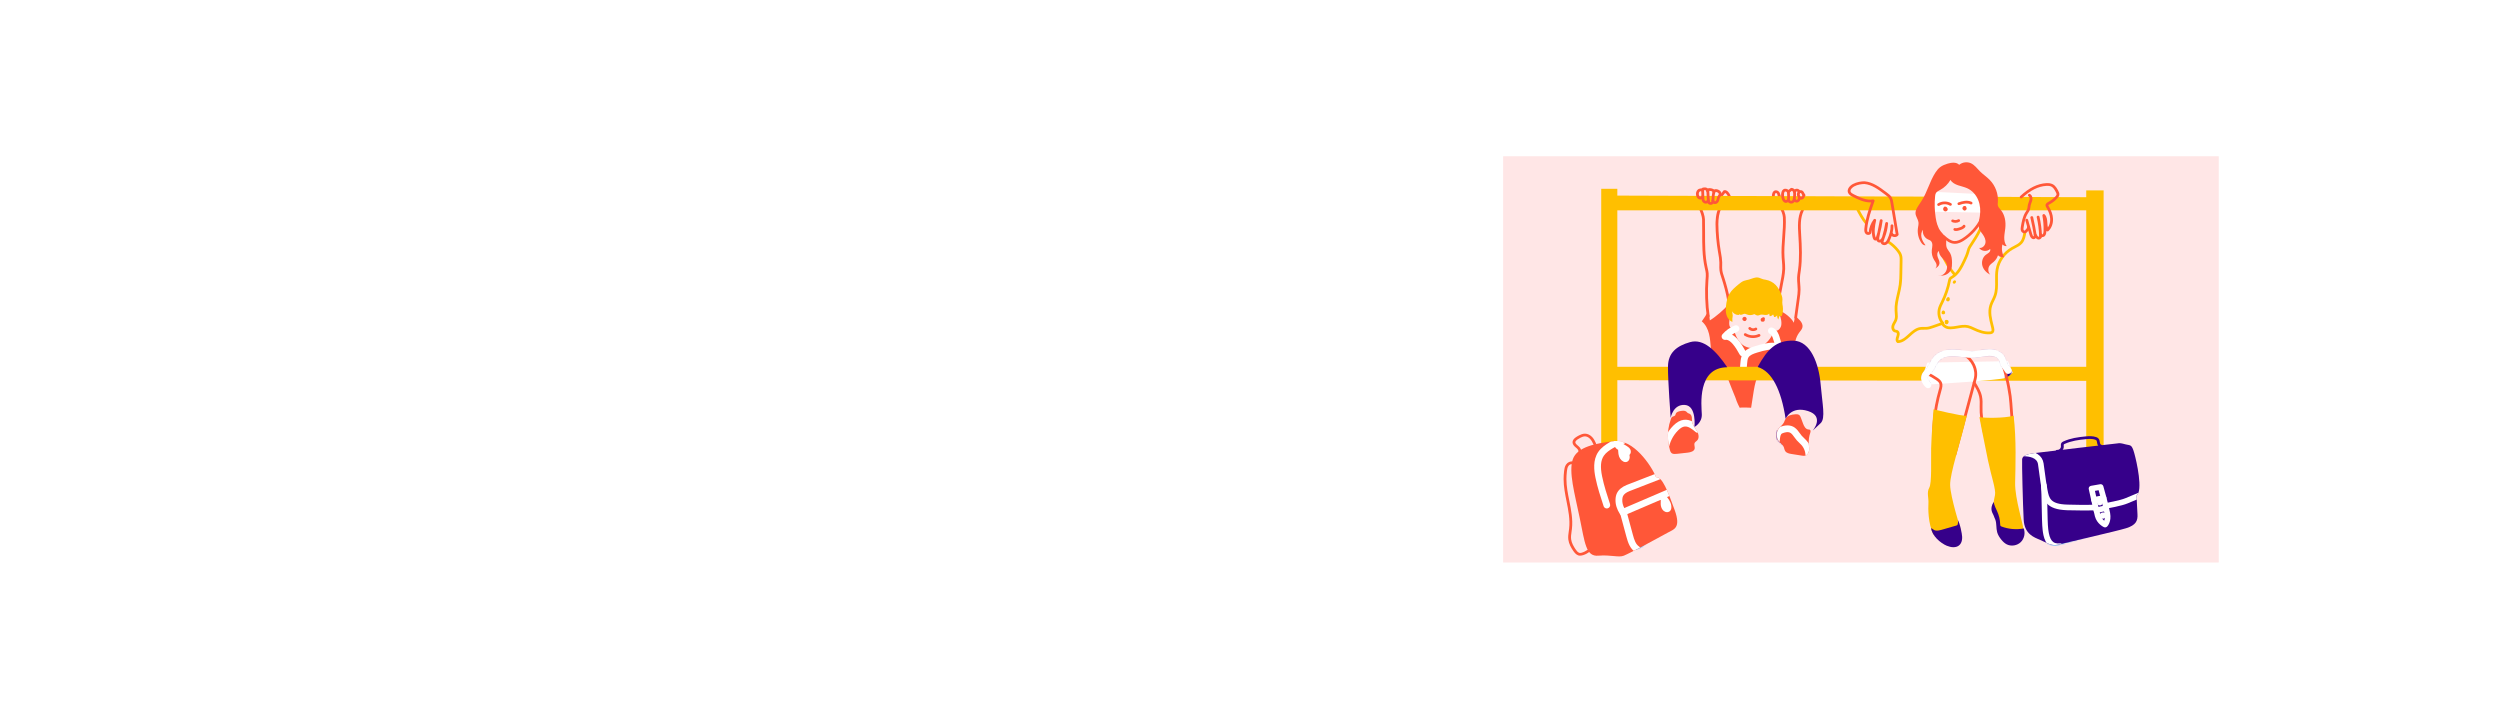 <?xml version="1.0" encoding="UTF-8"?>
<svg id="Gabarits" xmlns="http://www.w3.org/2000/svg" xmlns:xlink="http://www.w3.org/1999/xlink" viewBox="0 0 1600 460">
  <defs>
    <style>
      .cls-1 {
        mask: url(#mask-1);
      }

      .cls-2 {
        fill: #36008a;
      }

      .cls-3 {
        fill: #fff;
      }

      .cls-4 {
        mask: url(#mask);
      }

      .cls-5 {
        filter: url(#luminosity-noclip-2);
      }

      .cls-6, .cls-7 {
        fill: none;
      }

      .cls-8 {
        fill: #0096ff;
      }

      .cls-9 {
        mask: url(#mask-2);
      }

      .cls-10 {
        filter: url(#luminosity-noclip-3);
      }

      .cls-11 {
        clip-path: url(#clippath-1);
      }

      .cls-12 {
        clip-path: url(#clippath-3);
      }

      .cls-7 {
        stroke: #000;
        stroke-linecap: round;
        stroke-linejoin: round;
        stroke-width: 3px;
      }

      .cls-13 {
        fill: red;
        opacity: .1;
      }

      .cls-14 {
        fill: #ff5738;
      }

      .cls-15 {
        clip-path: url(#clippath-2);
      }

      .cls-16 {
        fill: #ffbf00;
      }

      .cls-17 {
        clip-path: url(#clippath);
      }

      .cls-18 {
        filter: url(#luminosity-noclip);
      }
    </style>
    <filter id="luminosity-noclip" x="982" y="328.24" width="418" height="27.26" color-interpolation-filters="sRGB" filterUnits="userSpaceOnUse">
      <feFlood flood-color="#fff" result="bg"/>
      <feBlend in="SourceGraphic" in2="bg"/>
    </filter>
    <mask id="mask" x="982" y="328.24" width="418" height="27.26" maskUnits="userSpaceOnUse">
      <g class="cls-18">
        <g>
          <path d="M1310.99,347.9c2.51,1.14,4.38,1.07,5.95.75,3.32-.67,39.98-11.07,39.98-11.07l3.35-4.14-5.28-3.9-42.16-1.3-9.47,1.3,4.78,15.11,2.85,3.25Z"/>
          <polygon points="1035.91 331.15 1070.43 330.35 1051.21 349.6 1044.29 353.13 1035.91 345.63 1035.91 331.15"/>
        </g>
      </g>
    </mask>
    <filter id="luminosity-noclip-2" x="1082.98" y="243.41" width="63.36" height="56.86" color-interpolation-filters="sRGB" filterUnits="userSpaceOnUse">
      <feFlood flood-color="#fff" result="bg"/>
      <feBlend in="SourceGraphic" in2="bg"/>
    </filter>
    <mask id="mask-1" x="1082.98" y="243.41" width="63.36" height="56.86" maskUnits="userSpaceOnUse">
      <g class="cls-5">
        <path d="M1137.46,275.9c-.62,2.13-.83,4.47.83,6.27,1.65,1.8,7.7,5.47,7.7,5.47l.34-17.53-6.33,3.53-2.55,2.27Z"/>
      </g>
    </mask>
    <filter id="luminosity-noclip-3" x="1214.69" y="135.86" width="75.37" height="134.38" color-interpolation-filters="sRGB" filterUnits="userSpaceOnUse">
      <feFlood flood-color="#fff" result="bg"/>
      <feBlend in="SourceGraphic" in2="bg"/>
    </filter>
    <mask id="mask-2" x="1214.69" y="135.86" width="75.37" height="134.38" maskUnits="userSpaceOnUse">
      <g class="cls-10">
        <path class="cls-7" d="M1233.99,246.3c-1.55-1.44-2.77-3.56-2.14-5.56.46-1.45,1.77-2.47,2.77-3.64,2-2.36,2.82-5.53,4.96-7.76,2.86-2.99,7.47-3.69,11.66-3.45,4.2.24,8.36,1.25,12.55.95,3.11-.22,6.14-1.15,9.25-1.22,3.11-.07,6.56.98,8.05,3.63.73,1.3.91,2.83,1.58,4.16.68,1.35,1.85,2.42,2.56,3.76s.83,3.2-.38,4.14"/>
      </g>
    </mask>
    <clipPath id="clippath">
      <path class="cls-6" d="M1138.65,273.96c1.04-1.2,2.34-2.22,3.07-3.62.44-.84.65-1.78,1.16-2.57,1.22-1.9,3.79-2.48,6.1-2.63.84-.05,1.75-.06,2.43.42.64.44.94,1.2,1.2,1.92.44,1.19.88,2.39,1.33,3.58.62,1.66,1.57,3.6,3.39,3.8.33.04.68.01.97.17.68.37.48,1.35.24,2.07-.79,2.31-1.1,4.77-.91,7.19.11,1.39.38,2.79.15,4.17s-1.08,2.77-2.47,3.15c-.75.2-1.54.08-2.3-.04-2.13-.34-4.26-.67-6.39-1.01-1.5-.24-3.16-.57-4.02-1.78-.64-.9-.68-2.09-1.17-3.07-.61-1.21-1.84-2-2.73-3.04-2.08-2.43-2.11-6.28-.03-8.69Z"/>
    </clipPath>
    <clipPath id="clippath-1">
      <path class="cls-6" d="M1069.32,268.26c.21-.58.48-1.2,1.01-1.53.56-.36,1.38-.37,1.77-.9.21-.29.24-.67.37-1.01.46-1.22,2.01-1.6,3.34-1.81,1.17-.18,2.49-.32,3.4.4.37.3.64.72,1.05.97.35.21.76.28,1.13.46.85.42,1.27,1.4,1.39,2.32s0,1.86.14,2.79c.32,2.18,1.93,3.93,3.07,5.84s1.72,4.56.15,6.15c-.51.52-1.22.88-1.55,1.53-.57,1.11.25,2.45,0,3.66-.36,1.73-2.56,2.32-4.36,2.55-2.29.29-4.58.55-6.88.76-2.4.22-3.79.21-4.51-2.11-.67-2.17-1.1-4.41-1.28-6.67-.37-4.52.22-9.12,1.79-13.39Z"/>
    </clipPath>
    <clipPath id="clippath-2">
      <path class="cls-6" d="M1354.81,283.82c2.01-.37,2.58-.2,5.63.59,3.06.8,3.82-.22,5.44,5.42s5.73,24.34,1.53,27.31c0,0,.29,7.59.57,11.85.29,4.26-.95,7.13-7.26,9.07-6.3,1.94-39.63,9.53-43.74,10.55-4.11,1.02-7.74-1.57-11.46-3.15-3.72-1.57-9.86-3.61-10.37-12.87s-1.18-36.47-.99-38.69,3.06-3.24,7.64-3.89c4.58-.65,53-6.2,53-6.2Z"/>
    </clipPath>
    <clipPath id="clippath-3">
      <path class="cls-6" d="M1039.24,355.65c4.13-1.71,24.21-12.5,28.08-14.72,3.87-2.22,8.74-2.78,4.44-14.58-4.3-11.8-7.88-21.38-11.89-20.97-3.29-8.05-14.75-24.3-26.5-23.05-11.75,1.25-24.07,3.61-26.79,11.66-2.72,8.05,1.15,21.66,4.44,37.49,3.29,15.83,3.87,24.85,11.89,24.16,8.02-.69,13.08,1.34,16.33,0Z"/>
    </clipPath>
  </defs>
  <rect class="cls-13" x="962" y="100" width="458" height="260"/>
  <g>
    <g class="cls-4">
      <ellipse class="cls-8" cx="1191" cy="342.77" rx="209" ry="12.73"/>
    </g>
    <g class="cls-1">
      <path class="cls-2" d="M1143.64,290.54c-6.28,4.84-13.88,8.05-21.81,9.23-5.65.84-11.48.65-17.03-.68-1.73-.41-3.45-.94-5.05-1.7-2.63-1.26-4.89-3.13-6.97-5.13-2.93-2.82-5.61-6.01-7.01-9.77,0,0-5.14-5.91-1.48-7.64,3.65-1.74,5.94-4.3,5.73-9.09-.21-4.79-.64-15.53,3.29-22.34l40.4.06c2.08,3.61,6.37,15.13,8.59,26.38,2.22,11.25,1.33,20.69,1.33,20.69Z"/>
    </g>
    <path class="cls-14" d="M1100.92,127.12c-.13,0-.26-.03-.38-.08-.45-.2-.64-.72-.43-1.16.23-.47.77-1.16,1.4-1.96.47-.6,1.06-1.34,1.2-1.64.09-.19.25-.34.44-.42.4-.18,1.04-.3,1.83.11,1.45.74,2.65,2.91,2.87,4.14.08.47-.24.93-.73,1.01-.49.08-.96-.24-1.04-.71-.16-.91-1.13-2.48-1.94-2.89-.02-.01-.05-.02-.07-.03-.28.42-.69.93-1.14,1.51-.47.6-1.06,1.34-1.2,1.64-.15.32-.48.5-.82.5Z"/>
    <path class="cls-14" d="M1139.18,127.67c-.09,0-.17-.01-.26-.04-.92-.27-1.41-3.08-1.41-3.11,0-.48-.44-.96-.88-.98-.14,0-.23.02-.33.13-.43.45-.56,1.77-.46,2.44.07.48-.27.92-.76.99-.49.07-.95-.26-1.02-.73-.1-.65-.15-2.76.91-3.87.46-.49,1.07-.73,1.76-.69,1.28.07,2.39,1.15,2.56,2.42.34.69.97,2.5.67,3.01-.16.28-.47.44-.78.44Z"/>
    <path class="cls-14" d="M1106.22,192.67c-.44,0-.83-.31-.89-.75-.55-3.79-2.24-9.85-3.25-12.99-.12-.38-.25-.76-.37-1.13-.51-1.53-1.04-3.12-1.24-4.79-.13-1.12-.11-2.24-.08-3.32.01-.6.03-1.22.01-1.82-.05-1.9-.38-3.85-.71-5.73l-.18-1.04c-.98-5.8-1.51-11.73-1.57-17.61,0-.76,0-7.49,2.22-10.81.27-.4.83-.52,1.25-.25.42.26.53.8.26,1.21-1.37,2.04-1.96,6.53-1.93,9.84.06,5.79.58,11.63,1.54,17.35l.18,1.03c.34,1.94.69,3.95.74,5.98.02.64,0,1.28-.01,1.9-.02,1.07-.05,2.08.07,3.08.17,1.49.65,2.93,1.16,4.45.13.38.26.77.38,1.16,1.02,3.2,2.74,9.37,3.31,13.26.07.48-.27.92-.77.99-.04,0-.08,0-.13,0Z"/>
    <path class="cls-14" d="M1093.23,203.1c-.44,0-.82-.31-.89-.74-1.04-6.76-1.36-16.17-.78-23.4l.04-.44c.1-1.21.19-2.36.1-3.51-.08-.99-.3-1.97-.54-3l-.15-.68c-1.63-7.36-1.61-15-1.59-22.38,0-2.83.01-5.75-.07-8.61-.05-1.6-1.2-5.24-2.12-6.72-.26-.41-.12-.95.3-1.2.42-.25.98-.12,1.24.29,1.1,1.75,2.32,5.64,2.38,7.57.09,2.89.08,5.83.08,8.67-.02,7.29-.03,14.83,1.55,22.01l.15.67c.24,1.04.48,2.12.58,3.24.11,1.28,0,2.55-.1,3.78l-.04.44c-.57,7.12-.26,16.37.77,23.01.07.48-.27.92-.76.99-.05,0-.09,0-.13,0Z"/>
    <path class="cls-14" d="M1138.8,189.77s-.09,0-.14,0c-.49-.07-.83-.52-.75-.99.24-1.52.67-3.71,1.1-5.82.42-2.1.85-4.27,1.08-5.76.26-1.68.54-3.41.59-5.11.05-1.64-.09-3.33-.23-4.97-.07-.76-.13-1.52-.18-2.29-.28-4.42.06-8.89.39-13.21.31-4.12.63-8.37.41-12.53-.09-1.72-1.22-5.05-2.27-5.54-.45-.21-.63-.73-.42-1.17.22-.43.76-.61,1.2-.4,2.1.99,3.2,5.42,3.28,7.02.22,4.27-.1,8.58-.41,12.75-.32,4.27-.65,8.68-.38,12.98.05.75.11,1.5.18,2.25.14,1.68.29,3.43.24,5.17-.06,1.8-.34,3.59-.61,5.32-.24,1.52-.67,3.71-1.1,5.82-.42,2.1-.85,4.27-1.08,5.75-.07.43-.45.74-.89.74Z"/>
    <path class="cls-14" d="M1149.23,204.12s-.08,0-.12,0c-.49-.06-.84-.5-.77-.98l1.69-12.26c.25-1.79.5-3.64.51-5.46,0-1.15-.09-2.33-.19-3.47-.12-1.41-.24-2.87-.18-4.34.05-1.28.24-2.55.42-3.78.05-.35.1-.7.15-1.05,1.01-7.31.67-14.79.2-22.46-.32-5.22-.68-11.15,1.82-16.21.21-.43.75-.62,1.2-.41.45.21.64.73.42,1.16-2.3,4.66-1.97,10.1-1.65,15.36.47,7.76.81,15.34-.22,22.8-.05.35-.1.71-.15,1.06-.17,1.18-.35,2.41-.4,3.6-.05,1.36.06,2.71.17,4.13.1,1.18.2,2.4.19,3.62,0,1.93-.27,3.84-.52,5.68l-1.69,12.26c-.06.44-.45.76-.89.76Z"/>
    <path class="cls-16" d="M1194.3,143.59c-.25,0-.51-.1-.69-.31-2.05-2.33-4.4-6.62-6-9.81-.22-.43-.03-.95.41-1.17.45-.21.99-.03,1.2.4,1.28,2.54,3.72,7.14,5.75,9.45.32.37.28.92-.1,1.23-.17.14-.38.21-.58.21Z"/>
    <path class="cls-14" d="M1107.14,203.05c-.39,1.75-.95,5.48.45,6.64.56.46,1.27.75,2,.81,1.06,4.27,2.97,8.8,6.9,10.98,3.59,1.99,8.29,1.57,11.81-.54,3.52-2.11,5.91-5.71,7.07-9.56.75.47,1.78.38,2.55-.06.77-.44,1.32-1.18,1.71-1.96,1.04-2.1.22-6.15-.83-8.25.93-.13.3-1.36,0-2.22,3.12.85,7.92,4.78,9.22,7.66.32-1.52.63-3.03.95-4.55.95,1.16,2.17,2.1,3.15,3.24s1.73,2.61,1.48,4.07c-.24,1.38-1.3,2.47-2.15,3.61-1.11,1.5-1.9,3.22-2.31,5.02-1.5,6.68-3.61,13.57-4.83,20.42-.35,1.96-2.1,1.07-2.27,3.02-.35,4-14.59-2.19-17.14.97-1.75-.67-3.5,15.13-4.18,18.6-2.18-.08-5.54-.32-7.32,0,0,0-1.87-3.52-2.7-6.39-.03-.1-4.57-11.19-4.48-11.25.12-6.54-7.62,1.19-8.81-5.16-.94-5.05-1.95-10.1-2.45-15.27-.3-3.09-.45-6.21-1.2-9.23-.75-3.02-2.18-5.98-4.62-7.99,1.56-2.08,2.94-4.29,4.13-6.59.56,1.95.91,3.95,1.03,5.97,3.81-2.29,9.05-6.84,11.91-10.19-1.28,2.64-1.41,6.33.92,8.18Z"/>
    <g>
      <path class="cls-3" d="M1115.8,236.92c-.07,0-.14,0-.2,0-1.19-.11-2.06-1.16-1.95-2.35l.24-2.64c.14-1.59.33-3.57,1.37-5.34,1.73-2.94,4.93-4.12,8.06-5.08,4.14-1.27,8.2-2.37,12.23-2.13-.26-.87-.53-1.74-.8-2.59-.42-1.31-.98-2.69-1.86-3.03-1.11-.43-1.67-1.68-1.24-2.79.43-1.11,1.68-1.67,2.79-1.24,2.93,1.12,3.93,4.24,4.42,5.73.64,1.97,1.24,4,1.77,6.03.2.75-.02,1.55-.57,2.09-.55.54-1.36.75-2.1.55-4.07-1.13-8.66.07-13.38,1.52-2.32.71-4.66,1.54-5.6,3.13-.55.95-.68,2.27-.79,3.55l-.24,2.64c-.1,1.12-1.05,1.96-2.15,1.96Z"/>
      <path class="cls-3" d="M1115.26,228.01c-.76,0-1.5-.4-1.89-1.12-1.23-2.23-2.69-4.78-4.54-6.88-.92-1.05-2.73-2.79-4.52-2.51-.9.13-1.77-.31-2.21-1.09-.44-.79-.34-1.77.25-2.45,2.11-2.46,4.83-4.41,7.88-5.63,1.11-.44,2.37.1,2.81,1.2s-.1,2.37-1.2,2.81c-1.2.48-2.33,1.1-3.36,1.84,1.25.68,2.47,1.68,3.62,2.98,2.13,2.43,3.74,5.22,5.07,7.65.58,1.05.2,2.36-.85,2.94-.33.18-.69.27-1.04.27Z"/>
    </g>
    <path class="cls-16" d="M1335.19,121.84v4.36l-300.1-1.02v-4.35h-10.31v164.43l10.31-2.98v-38.95l300.1.42v52.43l11.13-4.47V121.84h-11.13ZM1335.19,234.76h-300.1v-100.13h300.1v100.13Z"/>
    <g>
      <polygon class="cls-3" points="1235.49 122.67 1234.77 135.45 1271.59 136.14 1269.01 124.34 1235.49 122.67"/>
      <path class="cls-3" d="M1229.57,242.45c1.99,1.32,6.3,3.56,6.3,3.56,0,0,45.04-2.75,47.66-4.17,2.62-1.42,4.62-3.36,4.62-3.36l-3.04-7.33-51.55.92-3.99,10.38Z"/>
    </g>
    <g class="cls-9">
      <path class="cls-2" d="M1252.38,160.02c-13.61-.97-14.88-13.61-16.31-18.6-1.74-.91-4.73-2.78-11.75-5.55,2.29,9.16,4.87,29.85-5.87,38.04-.86,10.55-3.15,28.05-1.43,33.18,1.72,5.14-3.29,5.69-2.15,15.41,1.15,9.72,5.59,15.97,17.33,21.52,11.75,5.55,14.47,28.05,23.64,26.1,9.17-1.94,9.45-13.05,14.32-18.88,4.87-5.83,16.76-9.44,18.91-14.02,2.15-4.58.86-13.47-4.15-17.49s-8.59-4.86-11.17-8.19c-2.58-3.33-3.29-18.74-1.58-27.07,1.72-8.33,5.3-14.44,5.3-14.44,0,0-6.73-20.13,1.72-33.32-3.87-.56-11.32.69-11.32.69,0,0,2.29,4.44.57,11.52-1.72,7.08-8.54,11.64-16.06,11.11Z"/>
    </g>
    <path class="cls-14" d="M1304.68,153.29s-.03,0-.04,0c-.66-.01-1.27-.41-1.77-.92-.06.07-.12.13-.18.18-.58.54-1.34.67-1.98.35-1.15-.57-1.57-1.75-1.88-2.81l-2.59-8.96c-.13-.46.14-.95.62-1.08.48-.13.98.14,1.11.6l2.59,8.97c.2.69.43,1.39.88,1.68.06-.05.15-.16.22-.32.06-.15.06-.27.05-.31,0-.02-.02-.04-.02-.05-.18-.44.04-.94.49-1.12.45-.18.97.02,1.17.45.02.04.03.07.05.11.29.65,1.02,1.44,1.31,1.5.03,0,.22-.09.36-.32.06-.1.15-.28.14-.49-.09-.2-.14-.41-.14-.64,0-.41.3-.77.72-.85.42-.08.84.13,1.01.52.03.06.05.12.07.19.17.02.44-.03.53-.15.4-.54.46-1.36.48-2.14.09-3.23-.16-6.47-.73-9.65-.07-.39.14-.77.51-.94.37-.17.81-.07,1.07.23,1.36,1.56,1.47,3.52,1.58,5.43.06.99.11,1.95.34,2.81,1.05-1.53,1.59-3.54,1.47-5.62-.13-2.22-.97-4.62-2.49-7.14-.21-.35-.5-.82-.5-1.4,0-1.25,1.21-1.89,1.86-2.23,1.7-.9,3.21-2.08,4.49-3.5.33-.36.64-.75.7-1.13.08-.48-.19-1.04-.52-1.68-.78-1.49-1.53-2.77-2.74-3.41-.79-.42-1.83-.58-3.28-.49-5.11.29-10.18,2.83-15.48,7.77-.36.33-.93.32-1.27-.02-.34-.35-.33-.9.03-1.23,5.63-5.24,11.07-7.94,16.63-8.26,1.13-.06,2.8-.06,4.24.7,1.79.95,2.77,2.8,3.48,4.15.35.67.88,1.67.69,2.76-.14.81-.62,1.43-1.12,1.99-1.41,1.58-3.09,2.89-4.98,3.89-.61.32-.92.56-.92.71,0,.1.14.33.24.5,1.68,2.76,2.6,5.43,2.74,7.93.18,3.14-.87,6.06-2.89,8.02-.2.19-.47.28-.75.25-.23-.03-.44-.14-.59-.32-.03,1-.13,2.13-.81,3.05-.48.65-1.3.91-2.03.88-.08.2-.18.38-.3.56-.45.65-1.15,1.04-1.84,1.04Z"/>
    <path class="cls-14" d="M1302.68,152.15c-.44,0-.82-.31-.89-.74-.63-4.01-1.42-8.05-2.33-12.01-.11-.47.2-.94.68-1.04.48-.1.97.19,1.07.66.92,4,1.71,8.08,2.35,12.13.08.48-.26.92-.75.99-.05,0-.09,0-.14,0Z"/>
    <path class="cls-14" d="M1305.95,151.87c-.49,0-.88-.37-.9-.85-.12-4-.64-8.01-1.54-11.92-.11-.47.2-.94.68-1.04.48-.1.97.19,1.07.66.93,4.01,1.46,8.13,1.58,12.25.01.48-.38.88-.87.9,0,0-.02,0-.03,0Z"/>
    <path class="cls-16" d="M1243.34,207.72c-.26,0-.52-.11-.7-.32-2.47-2.91-3.29-6.95-2.16-10.56.36-1.13.89-2.19,1.4-3.21l.28-.56c2.16-4.34,3.72-8.95,4.64-13.68.09-.48.21-1.07.58-1.58.35-.48.83-.76,1.25-1l.13-.07c3.82-2.25,5.92-6.68,7.6-10.24.83-1.77,1.7-3.6,2.22-5.48.05-.17.09-.35.14-.53.14-.53.28-1.07.49-1.61.35-.88.87-1.66,1.36-2.41l.66-1.01c3.5-5.38,7.86-12.07,7.34-17.96-.04-.44.26-.83.71-.93,1.79-.37,2.69-.56,3.58-.74.89-.18,1.78-.36,3.57-.74.47-.1.94.18,1.06.64.12.46-.16.92-.62,1.05l-.39.11c-.1.03-.19.04-.29.03-1.39.29-2.17.45-2.96.61-.76.15-1.51.31-2.82.58.17,6.25-4.15,12.89-7.65,18.26l-.67,1.02c-.47.71-.91,1.38-1.2,2.09-.18.44-.3.91-.42,1.41-.05.18-.1.37-.15.55-.56,2.02-1.45,3.92-2.32,5.75-1.78,3.78-4,8.48-8.3,11.01l-.14.08c-.3.17-.58.33-.71.52-.14.2-.21.53-.28.87-.96,4.9-2.57,9.65-4.79,14.13l-.28.56c-.5,1-.98,1.95-1.3,2.95-.94,3-.23,6.51,1.83,8.94.32.37.26.92-.12,1.23-.17.13-.37.2-.57.2Z"/>
    <path class="cls-16" d="M1245.78,207.55c-.5,0-.94-.29-1.08-.76-.04-.13-.06-.26-.05-.38-.08-.2-.1-.43-.06-.65.02-.1.05-.2.1-.3.01-.06.03-.11.05-.17.16-.41.6-.63,1.02-.55.43-.05.85.11,1.12.43.07.08.12.18.16.28.14.4.11.85-.08,1.24-.1.38-.42.7-.86.81-.11.03-.22.04-.33.04Z"/>
    <path class="cls-16" d="M1243.55,201.16s-.09,0-.13,0c-.4-.04-.73-.34-.79-.73-.07-.45.02-.9.27-1.28.14-.21.36-.35.59-.39.25-.08.54-.06.78.1.34.22.54.58.55.98.12.25.11.55-.04.8-.19.32-.55.52-.93.5-.1.02-.2.04-.3.04ZM1243.23,199.73s0,0,0,0c0,0,0,0,0,0Z"/>
    <path class="cls-16" d="M1246.7,192.9c-.18,0-.36-.04-.53-.14-.05-.03-.09-.05-.13-.08-.08-.04-.15-.08-.22-.14-.26-.2-.38-.51-.33-.83.09-.53.39-1.04.83-1.38.39-.3.95-.25,1.27.13.15.18.21.4.2.61.03.06.05.13.07.2.09.34.02.7-.17.98,0,0-.01.02-.02.03-.02.05-.05.1-.07.14-.19.3-.53.47-.88.47Z"/>
    <path class="cls-16" d="M1250.67,181.58c-.17,0-.34-.05-.5-.15-.41-.27-.53-.81-.25-1.21l.29-.42c.28-.4.83-.51,1.25-.24s.53.81.25,1.21l-.29.42c-.17.25-.46.39-.75.39Z"/>
    <path class="cls-16" d="M1250.95,176.58c-.26,0-.52-.11-.7-.32-6.9-8.22-11.1-18.57-11.85-29.14v-.16c-.08-1.05-.15-2.05-.63-2.81-.5-.81-1.49-1.37-2.36-1.87-.43-.24-.57-.78-.32-1.19.25-.42.8-.55,1.23-.31,1,.57,2.25,1.28,2.99,2.47.7,1.13.79,2.44.87,3.59v.16c.73,10.21,4.8,20.21,11.46,28.16.31.37.26.92-.13,1.23-.17.13-.37.2-.57.2Z"/>
    <path class="cls-16" d="M1214.68,219.57c-.21,0-.42-.07-.58-.21-1.51-1.24-.71-3.39-.37-4.31.32-.87.41-1.9-.06-2.12-.11-.05-.28-.08-.46-.11-.2-.03-.42-.07-.65-.14-1.87-.58-2.43-2.8-1.88-4.54.24-.76.62-1.43.99-2.08.32-.56.62-1.08.81-1.63.45-1.28.33-2.71.19-4.21-.04-.45-.08-.9-.1-1.34-.2-3.67.64-7.27,1.46-10.75.46-1.96.93-3.99,1.21-5.99.34-2.5.39-5.09.43-7.59l.13-7.54c.02-1.12.04-2.28-.27-3.32-.33-1.1-1.06-2.11-1.66-2.86-1.61-2.02-3.53-3.78-5.71-5.22-.41-.27-.52-.81-.24-1.21.28-.4.84-.5,1.25-.23,2.33,1.54,4.39,3.43,6.12,5.6.7.87,1.55,2.06,1.96,3.44.39,1.29.36,2.64.34,3.83l-.13,7.54c-.04,2.55-.09,5.19-.45,7.79-.28,2.07-.77,4.14-1.24,6.14-.82,3.52-1.6,6.84-1.41,10.27.02.43.06.85.1,1.28.14,1.62.29,3.29-.28,4.92-.24.69-.6,1.31-.94,1.91-.34.6-.66,1.16-.85,1.75-.29.92-.05,2.13.71,2.36.13.04.26.06.39.08.27.04.61.1.94.25,1.34.62,1.73,2.3.99,4.29-.26.69-.55,1.62-.34,2.14,2.4-.32,4.34-2.08,6.38-3.94,2.15-1.96,4.38-3.99,7.35-4.46.87-.14,1.72-.13,2.55-.11.64,0,1.24.02,1.83-.04,1.27-.12,2.55-.57,3.78-1l6.08-2.12c.29-.1.61-.05.85.13.24.18.38.47.35.76,0,.1.03.63,1.62,1.51.62.34,1.43.5,2.54.48,1.38-.02,2.75-.26,4.2-.52,2.28-.4,4.65-.82,7.02-.3,1.36.3,2.59.88,3.78,1.44l.43.2c2.87,1.34,6.28,2.68,9.75,2.36.28-.02.59-.07.76-.18.32-.22.37-.9.12-1.9-.11-.46-.23-.92-.34-1.38-1.11-4.42-2.27-9-.89-13.43.38-1.22.93-2.36,1.47-3.46.46-.94.89-1.83,1.22-2.76,1.05-2.95,1.01-6.08.96-9.39-.03-2.43-.07-4.95.37-7.4,1.03-5.81,4.79-11.05,10.04-14.03.52-.29,1.06-.57,1.59-.85,1.54-.79,3-1.54,4.01-2.72,1.4-1.64,1.79-3.97,2.14-6.02.08-.48.54-.8,1.03-.72.49.08.82.53.74,1-.36,2.16-.81,4.85-2.53,6.86-1.24,1.45-2.93,2.31-4.56,3.15-.51.26-1.03.53-1.53.81-4.8,2.72-8.23,7.51-9.17,12.82-.41,2.29-.37,4.73-.34,7.08.05,3.31.1,6.74-1.06,9.98-.36,1.02-.84,1.99-1.3,2.94-.53,1.09-1.04,2.12-1.38,3.22-1.24,3.98-.14,8.32.91,12.51.12.46.23.93.35,1.39.44,1.79.16,3.05-.83,3.73-.52.36-1.12.45-1.64.5-3.93.35-7.78-1.17-10.7-2.53l-.43-.2c-1.15-.54-2.23-1.05-3.39-1.31-2.02-.44-4.1-.07-6.3.32-1.46.26-2.97.52-4.49.55-1.45.02-2.55-.2-3.47-.71-.48-.27-1.7-.94-2.25-1.95l-5.15,1.8c-1.33.47-2.72.95-4.21,1.09-.69.07-1.37.06-2.03.05-.78-.01-1.52-.02-2.24.09-2.44.39-4.37,2.15-6.41,4.01-2.31,2.1-4.7,4.28-7.97,4.45-.02,0-.03,0-.05,0Z"/>
    <path class="cls-14" d="M1251.13,291.75c-.07,0-.15,0-.23-.03-.48-.12-.77-.6-.64-1.06l12.9-48.03c1.56-5.82-1.33-11.98-7.18-15.33-.43-.24-.57-.78-.32-1.19.25-.41.8-.55,1.23-.31,6.56,3.75,9.78,10.69,8.01,17.27l-12.9,48.03c-.11.39-.47.65-.87.65Z"/>
    <path class="cls-14" d="M1238.39,275.37l-1.8-.1c.13-1.99.26-4.04.45-6.07.62-6.68,1.89-13.35,3.77-19.81.39-1.33.82-2.83.32-4-.39-.9-1.31-1.58-2.14-2.14-2.07-1.4-3.55-2.29-5.91-3.28-.46-.19-.67-.7-.47-1.15s.73-.65,1.18-.46c2.5,1.05,4.06,1.98,6.23,3.45,1.12.76,2.23,1.63,2.77,2.9.74,1.73.19,3.63-.25,5.15-1.85,6.36-3.1,12.91-3.71,19.49-.19,2-.32,4.04-.44,6.01Z"/>
    <path class="cls-16" d="M1237.47,342.13c-3.59-6.86-3.47-17.06-3.27-20.17.2-3.11-1.2-6.89.52-9.81s1.06-17.44,1.21-25.23c.15-7.79,1.54-24.97,1.54-24.97,0,0,17.53,4.44,21.26,4.12-4.02,17.13-10.81,36.78-10.64,44.41.17,7.63,6.79,28.46,6.79,28.46l-17.41,3.2Z"/>
    <path class="cls-14" d="M1270.04,277.98c-.43,0-.81-.3-.88-.72-.23-1.24-.46-2.41-.68-3.55-.89-4.46-1.65-8.32-1.49-13.34.07-2.05.14-4.38-.33-6.56-.6-2.74-2.05-5.25-3.54-7.67-.19-.11-.33-.28-.4-.5l-.12-.4c-.13-.42.09-.87.5-1.05.41-.18.9-.03,1.13.35,1.62,2.63,3.47,5.61,4.19,8.9.52,2.39.44,4.82.37,6.97-.16,4.83.59,8.59,1.46,12.95.23,1.14.46,2.32.69,3.57.09.47-.24.93-.73,1.01-.05,0-.11.01-.16.01Z"/>
    <path class="cls-14" d="M1287.71,269.27c-.46,0-.86-.34-.9-.8-.11-1.28-.24-3.07-.37-4.98-.24-3.51-.51-7.48-.82-9.76-1.02-7.62-3.42-18.41-7.13-25.86-.22-.43-.03-.95.42-1.16.45-.21.99-.03,1.2.41,4.79,9.6,6.8,22.63,7.3,26.39.31,2.33.59,6.34.83,9.87.13,1.9.25,3.69.36,4.95.04.48-.33.9-.82.94-.03,0-.05,0-.08,0Z"/>
    <path class="cls-3" d="M1233.99,248.46c-.53,0-1.05-.19-1.47-.58-2.52-2.33-3.54-5.24-2.74-7.79.49-1.54,1.51-2.62,2.42-3.56.26-.27.52-.54.76-.83.79-.93,1.39-2.08,2.03-3.29.82-1.55,1.67-3.16,3.01-4.56,3.66-3.83,9.29-4.36,13.35-4.12,1.63.09,3.24.3,4.81.49,2.59.32,5.05.63,7.47.46,1.29-.09,2.59-.32,3.97-.56,1.73-.3,3.52-.62,5.39-.66,3.51-.06,7.95,1.12,9.98,4.73.5.89.78,1.81,1.03,2.61.18.6.36,1.17.59,1.63.26.51.67,1.04,1.1,1.59.48.62,1.01,1.32,1.45,2.12.56,1.05.17,2.36-.89,2.92-1.05.56-2.36.17-2.92-.89-.26-.49-.65-.99-1.06-1.52-.51-.66-1.08-1.4-1.53-2.28-.4-.8-.65-1.6-.87-2.32-.2-.66-.39-1.28-.67-1.77-1.09-1.94-4.02-2.63-6.12-2.53-1.54.03-3.09.31-4.74.6-1.42.25-2.89.51-4.41.62-2.85.2-5.63-.15-8.31-.48-1.56-.2-3.03-.38-4.52-.47-2.59-.15-7.33.02-9.98,2.79-.92.97-1.59,2.24-2.31,3.59-.72,1.37-1.47,2.79-2.56,4.08-.3.35-.61.68-.93,1.02-.63.66-1.23,1.29-1.42,1.87-.32,1.01.55,2.39,1.55,3.32.87.81.93,2.18.11,3.06-.43.46-1.01.69-1.58.69Z"/>
    <path class="cls-2" d="M1246.07,349.32c2.48,1.03,5.6,1.43,7.68-.23,2.18-1.74,2.29-4.94,1.77-7.63-.5-2.58-1.21-6.36-2.49-8.67.21.7.16,2.86-.43,3.31-.19.14-.42.21-.65.28-3.09.89-6.19,1.78-9.28,2.68-1.26.36-2.75.75-4.07.44-1.1-.26-1.71-1.08-2.67-1.54.45,4.81,5.83,9.58,10.14,11.38Z"/>
    <path class="cls-16" d="M1266.82,266.97c3.93.61,15.59.75,21.9-.89,1.83,15.38,1.18,32.47.96,42.87-.22,10.4,5.51,27.18,5.49,31.16-.02,3.99-14.17,0-14.17,0,0,0-4.39-13.08-5-15.04s.09-4.69.8-8.23c.7-3.54-2.29-11.59-4.49-22.18-3.27-15.68-5.48-27.69-5.48-27.69Z"/>
    <path class="cls-2" d="M1275.85,329.73c.28,1,.82,1.91,1.17,2.88.9,2.54.44,5.36,1.15,7.96.49,1.8,1.53,3.42,2.73,4.88.97,1.17,2.08,2.27,3.46,2.96,2.88,1.44,6.67.76,8.95-1.47,2.28-2.23,2.98-5.78,1.89-8.74-4.73.9-9.73.47-14.22-1.23-.2-.08-.41-.16-.56-.31-.28-.28-.29-.71-.3-1.09-.08-2.93-.78-5.84-2.02-8.51-.47-1-1.74-3.45-2.16-5.82-2.98,4.82-.38,7.47-.09,8.49Z"/>
    <path class="cls-14" d="M1253.83,105.44c-1.78-1.82-4.84-1.46-7.3-.72-1.71.52-3.41,1.17-4.82,2.24-1.2.92-2.14,2.12-2.97,3.37-3.78,5.71-5.25,12.64-9.02,18.35-.57.87-1.15,1.73-1.72,2.6-1.1,1.66-2.24,3.48-2.06,5.45.18,1.92,1.6,3.55,1.87,5.46.18,1.3-.18,2.6-.35,3.89-.43,3.21.36,6.56,2.18,9.27.61.91,1.59,1.85,2.69,1.6-1.08-1.46-2.09-3.01-2.53-4.76-.44-1.74-.24-3.72.91-5.13-.51,2.44.89,5.13,3.21,6.18.51.23,1.07.39,1.53.72.9.64,1.26,1.79,1.27,2.87s-.26,2.14-.37,3.22c-.21,2.15.3,4.36,1.42,6.22.55.92,1.26,1.77,1.55,2.8s.01,2.31-.97,2.78c1.36-.56,2.63-1.63,2.88-3.04.25-1.44-.57-2.82-1.07-4.2s-.51-3.23.8-3.96c-.14,1.49.72,2.9,1.72,4.05,1,1.15,2.17,2.18,2.86,3.52,1.21,2.36.54,5.49-1.54,7.19-.95.78-2.37,1.26-3.45.66,3.03,1.07,6.78-.49,8.07-3.36.64-1.44.7-3.06.68-4.63-.03-2.12-.21-4.31-1.26-6.17-.73-1.3-1.86-2.4-2.28-3.82-.5-1.7.1-3.55-.36-5.26-.5-1.86-2.12-3.18-3.31-4.72-1.94-2.51-2.75-5.66-3.24-8.76-.72-4.55-.85-9.19-.38-13.78.07-.7.16-1.42.53-2.02.56-.94,1.65-1.42,2.63-1.95,2.78-1.5,5.11-3.77,6.67-6.46.97,1.76,2.93,2.76,4.87,3.44s3.99,1.05,5.85,1.9c3.26,1.47,5.74,4.33,7.05,7.57,1.32,3.24,1.54,6.84,1.02,10.29-.43,2.88-1.33,5.93-.16,8.6.48,1.09,1.27,2.02,1.97,2.99,1.13,1.59,2.06,3.47,1.8,5.38-.25,1.91-2.1,3.71-4.05,3.35,1.43,2.25,5.18,2.6,7.03.66.34.78-.07,1.69-.69,2.28s-1.41.98-2.09,1.5c-2.08,1.61-2.85,4.51-2.17,7,.69,2.49,2.67,4.54,5.04,5.7-1.54-1.6-1.68-4.3-.3-6.03.71-.89,1.72-1.51,2.58-2.27,1.24-1.1,2.17-2.53,2.65-4.1,1.02.99,2.57,1.44,3.98,1.17-1.42-2.45-1.83-5.44-1.11-8.16.64.78,1.71,1.21,2.73,1.1-1.25-1.57-1.63-3.65-1.58-5.63s.48-3.94.68-5.91c.42-4.07-.25-8.43-2.89-11.61-.7-.84-1.55-1.63-1.84-2.67-.22-.77-.11-1.58-.04-2.37.4-5.17-1.55-10.47-5.24-14.22-1.93-1.97-4.29-3.51-6.24-5.46-1.86-1.86-3.43-4.14-5.86-5.2-2.31-1.01-5.18-.67-7.17.85-.09-.43.04.46-.28.14Z"/>
    <path class="cls-14" d="M1245.09,135.29c-.38,0-.75-.14-1.02-.39-.3-.28-.47-.67-.47-1.1,0-.36.13-.72.35-.99.16-.45.66-.7,1.13-.55l.48.15c.29.09.5.3.58.57,0,0,0,0,0,0,.4.39.52.96.33,1.44-.17.42-.56.73-1.04.84-.11.02-.23.04-.34.04Z"/>
    <path class="cls-14" d="M1257.4,134.77s-.08,0-.12,0c-.39-.05-.74-.27-.96-.59-.3-.26-.45-.66-.38-1.07.04-.23.15-.43.3-.58.04-.09.09-.18.14-.27.16-.26.44-.43.76-.43h.34c.42-.02.79.25.89.64.01.04.03.11.04.19.21.26.3.6.25.94-.05.38-.28.71-.6.89-.17.18-.41.29-.67.29Z"/>
    <path class="cls-14" d="M1253.68,131.26c-.36,0-.71-.22-.84-.57-.17-.45.06-.95.53-1.12,2.27-.83,5.62-1.77,8.51-.39.45.21.63.73.41,1.17-.22.43-.76.61-1.2.4-1.73-.82-3.98-.68-7.09.45-.1.04-.21.06-.32.06Z"/>
    <path class="cls-14" d="M1240.72,131.81c-.29,0-.58-.14-.75-.39-.27-.4-.16-.94.25-1.21,2.52-1.61,5.94-1.67,8.52-.14.42.25.56.79.3,1.2-.26.41-.81.54-1.24.29-1.96-1.17-4.67-1.12-6.58.1-.15.1-.32.14-.49.14Z"/>
    <path class="cls-14" d="M1251.45,142.59c-.73,0-1.46-.15-2.13-.45-.45-.2-.64-.72-.43-1.16.21-.44.75-.62,1.2-.42.94.43,2.12.37,3-.14.43-.25.98-.11,1.23.31.25.41.11.95-.32,1.2-.78.45-1.67.67-2.56.67Z"/>
    <path class="cls-14" d="M1251.12,156.02c-.1,0-.2,0-.3,0-2.9-.12-5.18-1.95-7.45-3.96-.37-.33-.39-.88-.06-1.23.34-.36.91-.38,1.27-.05,2.02,1.79,4.02,3.41,6.31,3.51,1.89.08,3.74-.94,4.97-1.71,4.8-3.01,9.34-8.02,11.3-12.46.2-.44.72-.65,1.18-.46.46.19.67.7.47,1.14-2.08,4.73-6.9,10.05-11.97,13.24-1.38.87-3.45,1.99-5.74,1.99Z"/>
    <path class="cls-14" d="M1251.84,147.81c-.34,0-.69-.04-1.04-.16-.47-.15-.72-.65-.57-1.1.16-.46.67-.7,1.14-.55.48.16,1.11.01,1.82-.18,1.2-.32,2.25-.65,2.9-1.31.08-.32.35-.59.69-.66.37-.08.77.09.97.39.22.34.21.77-.02,1.09-1.04,1.36-2.78,1.83-4.05,2.18-.51.14-1.16.31-1.84.31Z"/>
    <path class="cls-14" d="M1116.65,205.49c-.08,0-.16-.01-.25-.03-.02,0-.05-.01-.07-.02-.09-.01-.19-.03-.28-.07-.46-.15-.8-.51-.91-.95-.11-.44.03-.91.37-1.25.34-.34.82-.49,1.28-.39.06.01.11.03.16.05.05.01.11.03.16.06.42.2.7.6.76,1.07.05.47-.13.92-.49,1.21-.02.01-.03.02-.05.03-.02.02-.03.03-.05.05-.17.16-.4.25-.63.25Z"/>
    <path class="cls-14" d="M1128.46,205.87h-.66c-.44,0-.82-.31-.89-.73l-.03-.2c-.03-.1-.05-.2-.05-.3v-.03c-.05-.29.05-.59.28-.79,0,0,0,0,0,0,.02-.03.05-.06.07-.09.15-.16.33-.28.53-.35.19-.11.38-.21.58-.29.46-.18.99.03,1.17.48.1.23.09.49-.02.7,0,.02.01.04.02.06.11.47-.02.94-.35,1.27-.17.17-.4.26-.65.26Z"/>
    <path class="cls-14" d="M1122.06,211.9c-1.05,0-2.1-.38-2.84-1.11-.35-.34-.35-.89,0-1.23.35-.34.92-.34,1.27,0,.68.67,1.94.79,2.75.26.41-.27.97-.17,1.25.23.28.4.17.94-.24,1.21-.65.43-1.42.63-2.2.63Z"/>
    <path class="cls-14" d="M1121.9,216.34c-1.9,0-3.81-.5-5.41-1.49-.42-.26-.54-.8-.28-1.2.27-.41.82-.53,1.24-.27,2.33,1.44,5.45,1.62,7.94.47.45-.21.99-.02,1.2.41.21.43.02.96-.43,1.16-1.33.61-2.8.92-4.28.92Z"/>
    <path class="cls-14" d="M1088.22,127.67c-.4,0-.8-.09-1.14-.28-.85-.46-1.44-1.4-1.61-2.57-.19-1.31.16-2.52.94-3.32,1.04-1.06,2.8-1.19,3.84-.29.37.32.4.87.07,1.23-.33.36-.9.39-1.27.07-.31-.27-.97-.17-1.33.19-.4.41-.58,1.11-.47,1.88.09.62.35,1.1.7,1.29.14.07.35.08.52.01.06-.02.13-.07.14-.11.13-.47.62-.74,1.1-.62.48.12.77.6.64,1.07-.15.56-.58,1.02-1.17,1.27-.3.12-.63.19-.96.19Z"/>
    <path class="cls-14" d="M1091.73,130.32s-.1,0-.14,0c-1.06-.06-2.05-.83-2.4-1.86-.16-.46-.18-.93-.2-1.31-.09-1.85-.16-3.73-.21-5.58,0-.23-.02-.76.41-1.16.33-.31.73-.35.93-.37.58-.07,1.3-.15,2.02.09.83.27,1.62,1.07,1.54,2.07-.04.48-.48.84-.97.8-.5-.04-.86-.46-.82-.94,0-.04-.12-.2-.32-.27-.27-.09-.62-.07-.98-.04.04,1.77.11,3.56.2,5.33.02.3.03.61.11.85.12.36.47.64.8.66.28.01.59-.2.62-.43.06-.48.52-.81,1.01-.75.49.06.84.5.78.98-.15,1.1-1.2,1.95-2.37,1.95Z"/>
    <path class="cls-14" d="M1094.85,131.11c-.63,0-1.27-.25-1.7-.72-.64-.69-.69-1.6-.72-2.21l-.3-5.28c-.02-.44-.09-1.61.85-2.21.61-.38,1.32-.28,1.7-.23.54.08,1.15.16,1.73.45.77.39,1.28,1.06,1.36,1.79.05.48-.31.91-.8.96-.49.05-.94-.3-.99-.78-.01-.14-.18-.31-.39-.42-.32-.16-.73-.22-1.16-.28-.1-.01-.39-.05-.47-.02.02,0-.05.12-.02.64l.3,5.28c.03.48.07.92.27,1.14.13.14.4.18.57.09.16-.09.27-.34.21-.52-.15-.46.12-.95.6-1.09s.98.12,1.12.58c.3.96-.15,2.05-1.05,2.55-.34.18-.71.27-1.09.27Z"/>
    <path class="cls-14" d="M1097.6,130.59c-.31,0-.63-.07-.94-.23-1.34-.69-1.27-2.35-1.24-2.98.07-1.55.14-3.15.64-4.71.14-.42.36-.95.87-1.29.42-.28.97-.38,1.61-.29,1.13.16,2.15.72,2.74,1.5.45.59.62,1.28.5,1.99-.09.55-.43,1.03-.72,1.46-.16.24-.33.49-.4.66-.1.26-.16.54-.22.85-.11.52-.23,1.1-.57,1.66-.46.77-1.35,1.37-2.28,1.37ZM1098.09,122.82c-.1,0-.14.02-.14.02-.01,0-.07.08-.17.37-.43,1.34-.5,2.83-.56,4.26-.05,1.03.16,1.29.28,1.36.18.09.61-.12.81-.47.19-.32.27-.7.36-1.14.08-.35.15-.72.3-1.1.14-.37.37-.7.59-1.03.18-.27.41-.6.44-.77.04-.24-.02-.46-.18-.68-.3-.39-.92-.71-1.54-.8h0c-.08-.01-.15-.02-.2-.02Z"/>
    <path class="cls-14" d="M1142.96,129.82c-.5,0-.98-.18-1.41-.54-1.72-1.43-2.21-5.63-.87-7.5.8-1.11,2.12-1.32,3.53-.55h0c1.31.7,1.34,2.32,1.35,3.01l.04,2.26c.01.61.03,1.73-.77,2.48-.6.56-1.25.84-1.87.84ZM1142.62,122.52c-.27,0-.38.15-.46.26-.79,1.1-.44,4.34.56,5.18.13.11.32.27.87-.24.23-.22.22-.84.22-1.18l-.04-2.26c0-.32-.02-1.3-.43-1.52h0c-.32-.17-.56-.24-.72-.24Z"/>
    <path class="cls-14" d="M1152.71,127.77c-1.37,0-2.28-1.24-2.55-2.42-.21-.9-.13-1.72.22-2.37.51-.95,1.59-1.46,2.57-1.21,1.06.27,1.49,1.15,1.83,1.87.04.07.07.15.1.22.27.15.45.42.46.73.22.36.15.83-.19,1.11,0,0,0,0,0,0-.08.28-.19.56-.35.82-.45.75-1.22,1.22-2.01,1.25-.02,0-.04,0-.07,0ZM1152.45,123.45c-.15,0-.36.13-.47.33-.19.36-.14.84-.06,1.19.13.58.51,1.09.8,1.05.17,0,.38-.16.51-.38.11-.18.18-.4.23-.64-.12-.21-.23-.43-.32-.63-.25-.52-.43-.86-.65-.91-.01,0-.03,0-.05,0Z"/>
    <path class="cls-14" d="M1146.33,130.27c-.16,0-.32-.01-.47-.04-.96-.17-1.75-.87-2.03-1.77-.14-.46.13-.95.61-1.08.48-.14.98.12,1.12.59.08.27.35.5.64.56.29.05.62-.07.8-.29.15-.18.23-.45.3-.69.27-.98.34-2.02.37-2.91.02-.65.02-1.32-.21-1.86-.14-.33-.39-.59-.66-.71l-1.54,1.29c-.38.32-.94.28-1.27-.09-.33-.36-.28-.91.09-1.23l1.87-1.57c.17-.14.38-.23.61-.21,1.08.02,2.08.74,2.56,1.84.37.86.38,1.79.35,2.59-.03.99-.11,2.16-.43,3.31-.11.38-.28.88-.62,1.31-.5.62-1.28.98-2.08.98Z"/>
    <path class="cls-14" d="M1151.38,123.42c-.34,0-.66-.19-.82-.51-.1-.21-.35-.38-.59-.39-.24-.01-.51.13-.63.33-.25.41-.81.55-1.23.31-.43-.25-.57-.78-.31-1.19.47-.76,1.36-1.22,2.27-1.18.91.04,1.75.59,2.14,1.4.21.44.01.96-.44,1.16-.12.06-.25.08-.38.08Z"/>
    <path class="cls-14" d="M1149.85,129.63c-.48,0-.97-.15-1.38-.42-.54-.36-.87-.91-.92-1.5-.04-.48.34-.9.83-.93.5-.03.93.33.96.81,0,.06.06.14.15.2.14.1.32.13.46.1.34-.1.63-.52.66-.96.03-.48.45-.84.95-.82.5.03.88.44.85.92-.07,1.19-.88,2.24-1.96,2.54-.2.05-.4.08-.6.08Z"/>
    <path class="cls-14" d="M1069.32,268.26c.21-.58.48-1.2,1.01-1.53.56-.36,1.38-.37,1.77-.9.21-.29.24-.67.37-1.01.46-1.22,2.01-1.6,3.34-1.81,1.17-.18,2.49-.32,3.4.4.37.3.64.72,1.05.97.35.21.76.28,1.13.46.85.42,1.27,1.4,1.39,2.32s0,1.86.14,2.79c.32,2.18,1.93,3.93,3.07,5.84s1.72,4.56.15,6.15c-.51.52-1.22.88-1.55,1.53-.57,1.11.25,2.45,0,3.66-.36,1.73-2.56,2.32-4.36,2.55-2.29.29-4.58.55-6.88.76-2.4.22-3.79.21-4.51-2.11-.67-2.17-1.1-4.41-1.28-6.67-.37-4.52.22-9.12,1.79-13.39Z"/>
    <path class="cls-14" d="M1138.65,273.96c1.04-1.2,2.34-2.22,3.07-3.62.44-.84.65-1.78,1.16-2.57,1.22-1.9,3.79-2.48,6.1-2.63.84-.05,1.75-.06,2.43.42.64.44.94,1.2,1.2,1.92.44,1.19.88,2.39,1.33,3.58.62,1.66,1.57,3.6,3.39,3.8.33.04.68.01.97.17.68.37.48,1.35.24,2.07-.79,2.31-1.1,4.77-.91,7.19.11,1.39.38,2.79.15,4.17s-1.08,2.77-2.47,3.15c-.75.2-1.54.08-2.3-.04-2.13-.34-4.26-.67-6.39-1.01-1.5-.24-3.16-.57-4.02-1.78-.64-.9-.68-2.09-1.17-3.07-.61-1.21-1.84-2-2.73-3.04-2.08-2.43-2.11-6.28-.03-8.69Z"/>
    <path class="cls-14" d="M1039.24,355.65c4.13-1.71,24.21-12.5,28.08-14.72,3.87-2.22,8.74-2.78,4.44-14.58-4.3-11.8-7.88-21.38-11.89-20.97-3.29-8.05-14.75-24.3-26.5-23.05-11.75,1.25-24.07,3.61-26.79,11.66-2.72,8.05,1.15,21.66,4.44,37.49,3.29,15.83,3.87,24.85,11.89,24.16,8.02-.69,13.08,1.34,16.33,0Z"/>
    <path class="cls-14" d="M1011.09,289.6h-.01c-.5,0-.89-.4-.89-.89.01-.64-.53-1.28-.98-1.71-.2-.19-.41-.36-.62-.54-.52-.44-1.06-.9-1.49-1.5-.44-.6-.67-1.25-.68-1.87-.02-1.11.64-2.17,1.96-3.12.66-.48,1.42-.93,2.31-1.38,1.06-.53,2.34-1.07,3.75-1.05,1.63.02,3.3.84,4.59,2.23,1.12,1.21,1.82,2.65,2.44,4.01.2.44,0,.96-.46,1.15-.45.2-.99,0-1.19-.45-.56-1.24-1.19-2.54-2.13-3.56-.95-1.03-2.15-1.64-3.28-1.65-1.01-.01-2.04.43-2.9.86-.81.41-1.48.81-2.06,1.23-.57.42-1.25,1.05-1.24,1.71,0,.34.2.68.36.9.31.43.74.8,1.2,1.19.23.19.46.39.68.59,1.04.97,1.55,1.97,1.54,2.99,0,.48-.41.86-.9.86Z"/>
    <path class="cls-14" d="M1011.22,355.63c-.44,0-.86-.07-1.22-.21-1.44-.57-2.4-1.79-3.23-3.02-1.22-1.82-2.67-4.26-3.03-6.99-.24-1.84.02-3.67.28-5.43.08-.57.16-1.13.23-1.7.66-5.76-.51-11.65-1.65-17.35-.93-4.66-1.89-9.49-1.89-14.32,0-1.58.1-3.25.31-5.11.16-1.39.38-2.85,1.21-4.12,1.01-1.54,2.81-2.36,4.39-1.99.48.11.78.59.66,1.05-.12.47-.6.75-1.09.64-.94-.22-1.94.45-2.44,1.22-.62.95-.81,2.19-.94,3.38-.2,1.8-.3,3.41-.3,4.92,0,4.67.94,9.41,1.86,13.99,1.16,5.82,2.36,11.84,1.67,17.87-.07.58-.15,1.17-.24,1.75-.25,1.73-.49,3.36-.27,4.97.31,2.38,1.64,4.6,2.75,6.26.62.93,1.37,1.95,2.4,2.36,1.45.57,5.57-1.66,6.81-3.15.31-.37.88-.43,1.27-.13.39.3.45.85.14,1.23-1.32,1.58-5.03,3.88-7.67,3.88Z"/>
    <path class="cls-2" d="M1354.81,283.82c2.01-.37,2.58-.2,5.63.59,3.06.8,3.82-.22,5.44,5.42s5.73,24.34,1.53,27.31c0,0,.29,7.59.57,11.85.29,4.26-.95,7.13-7.26,9.07-6.3,1.94-39.63,9.53-43.74,10.55-4.11,1.02-7.74-1.57-11.46-3.15-3.72-1.57-9.86-3.61-10.37-12.87s-1.18-36.47-.99-38.69,3.06-3.24,7.64-3.89c4.58-.65,53-6.2,53-6.2Z"/>
    <path class="cls-2" d="M1316.81,289.68c-.13,0-.26,0-.39-.02-.49-.05-.85-.48-.79-.96s.5-.82.99-.77c.55.06,1.13-.14,1.61-.55.48-.41.75-.95.76-1.48,0-.16-.01-.32-.02-.48-.04-.57-.09-1.27.33-1.92.35-.54.89-.81,1.37-1.03,4.48-2.04,9.39-2.72,14.02-3.15,2.28-.21,4.7-.36,6.92.45.36.13.83.33,1.22.69.78.71.93,1.72,1.05,2.52l.04.24c.11.71.35,1.18.65,1.28.59.19.9.52.94,1,.04.46-.28.87-.74.99-.47.11-.97-.1-1.17-.51-.6-.33-1.22-1.03-1.45-2.49l-.04-.25c-.09-.62-.18-1.21-.5-1.5-.16-.14-.41-.25-.62-.32-1.86-.68-3.95-.55-6.11-.35-4.47.42-9.19,1.07-13.43,3-.19.09-.51.23-.61.39-.11.16-.08.5-.06.86.02.21.03.42.03.63-.01,1.02-.51,2.03-1.37,2.76-.75.64-1.68.99-2.61.99Z"/>
    <path class="cls-16" d="M1123.57,177.64c-1.51.24-2.91.92-4.38,1.32-1.04.28-2.12.42-3.13.8-1.31.51-2.4,1.41-3.47,2.29-2.16,1.79-4.36,3.62-5.76,6.01-1.36,2.3-1.88,4.97-2.16,7.61-.21,1.98-.29,4.01.28,5.92.57,1.91,1.89,3.7,3.8,4.43-.13-1.34-.07-2.71.2-4.03-.13-.92-.26-1.84-.39-2.76.8,1.45,2.48,2.41,4.18,2.37.16-.16.32-.32.49-.49.39.47,1.14.42,1.72.21s1.15-.53,1.77-.49c.44.03.83.25,1.24.42,1.53.64,3.36.55,4.81-.23.76.49,1.61,1.01,2.52.87.47-.07.89-.31,1.34-.44.96-.26,1.97.02,2.96.11s2.15-.08,2.67-.9c.11.58.23,1.15.34,1.73.85-.05,1.67-.49,2.15-1.16.32.51.54,1.08.64,1.66.84.1,1.71-.44,1.96-1.23-.04,1,.22,2,.73,2.87.25-.72.5-1.44.75-2.16.47-.21,1.02-.22,1.5-.04.71-1.95.94-4.07.66-6.12-.12-.85-.32-1.69-.33-2.55,0-.68.1-1.36.1-2.04,0-1.61-.63-3.16-1.33-4.62-.79-1.64-1.7-3.25-2.96-4.58-1.66-1.74-3.92-2.92-6.32-3.36-1.33-.24-1.99-.3-3.13-.83s-2.15-.82-3.44-.61Z"/>
    <path class="cls-2" d="M1105.45,235.04c-7.33-10.73-15.21-18.52-23.8-16.08-8.59,2.43-14.03,6.78-14.14,15.6-.11,8.82,1.72,32.8,1.72,32.8,0,0,1.53-8.75,9.12-8.2,7.59.56,6.09,14.08,6.09,14.08,0,0,4.92-2.55,4.72-8.04s-3.16-30,16.29-30.15Z"/>
    <path class="cls-2" d="M1124.9,234.89c6.31-11.55,11.97-17.2,22.96-16.87,10.99.32,16.24,14.99,17.34,27.86,1.1,12.87,3.28,21.84,0,24.95-3.28,3.11-5.13,4.81-5.13,4.81,0,0,7.95-9.09-2.93-12.57-10.89-3.49-14.35,4.97-14.35,4.97-2.84-18.73-8.86-30.47-17.88-33.14Z"/>
    <path class="cls-14" d="M1205.94,156.87c-1.02,0-2.1-.6-2.3-1.66,0-.03-.01-.07-.02-.1-.45.14-.9.15-1.31.02-.65-.2-1.09-.66-1.31-1.32-.37.16-.77.17-1.16.05-.9-.3-1.18-1.24-1.27-1.55-.51-1.73-.65-3.5-.59-5.25-.12.56-.21,1.11-.26,1.66-.06.7-.53,1.26-1.27,1.5-.88.29-1.9.05-2.49-.58-.85-.92-.86-2.17-.76-3.28.54-5.83,2.4-11.41,4.3-16.82-4.39.17-8.64-1.97-11.82-3.58-.95-.48-2.39-1.21-2.94-2.6-.89-2.21.98-4.44,3.09-5.58,2.62-1.41,5.49-1.73,7.44-1.74h0s.01,0,.02,0c0,0,0,0,0,0,.03,0,.07,0,.1,0,5.24.48,9.54,3.69,13.69,6.8l.65.49c1.02.76,2.17,1.62,2.91,2.85.67,1.13.88,2.41,1.07,3.54l3.37,20.21c.04.21-.01.43-.13.61-.57.87-1.7,1.31-2.88,1.12-.54-.09-1.02-.3-1.41-.59-.29.86-.64,1.73-1.05,2.63-.55,1.21-1.49,2.86-3.27,3.15-.13.02-.27.03-.41.03ZM1206.26,152.09c-.23.76-.47,1.51-.72,2.27-.06.18-.14.43-.12.54.02.1.33.27.64.22.7-.12,1.31-.79,1.92-2.14,1.41-3.1,2.06-5.88,1.99-8.49-.01-.48.38-.88.88-.89.49-.02.91.37.92.85.04,1.44-.12,2.91-.48,4.44.09.1.16.23.2.38.09.39.54.59.89.65.27.04.62.02.86-.14l-3.3-19.8c-.17-1.03-.35-2.09-.86-2.94-.55-.93-1.51-1.65-2.44-2.34l-.65-.49c-3.94-2.95-8.02-6-12.73-6.44-1.74.02-4.28.3-6.56,1.52-1.21.65-2.81,2.1-2.28,3.42.29.72,1.16,1.21,2.1,1.68,4.29,2.17,8.17,3.91,12.15,3.26.31-.05.63.06.84.29s.27.56.17.85c-2.02,5.71-4.11,11.62-4.66,17.7-.07.73-.08,1.53.31,1.95.07.07.21.12.36.13.16,0,.27-.04.3-.06.21-2.72,1.35-5.67,3.1-8.05.25-.34.71-.46,1.1-.29.39.17.61.58.51.99-.76,3.3-1.39,7.15-.36,10.66.04.12.07.21.09.27.09-.12.21-.32.3-.59.3-.92.58-1.84.83-2.77l1.52-7.71c.09-.46.54-.77,1.02-.7.48.07.81.5.75.97-.33,2.63-.85,5.25-1.55,7.83l-.57,2.87c-.16.79-.05,1.41.14,1.47.06.02.2,0,.37-.08.63-.31,1.01-1.06,1.33-1.85.86-2.85,1.53-5.76,2.01-8.69.08-.46.52-.78,1-.73.48.06.83.47.79.94-.26,3.05-.95,6.06-2.05,8.93-.01.04-.03.07-.04.11Z"/>
    <path class="cls-14" d="M1295.74,149.34c-.1,0-.2,0-.3-.02-.78-.11-1.51-.61-1.87-1.27-.54-1.02-.35-2.14-.21-2.96.5-2.97,1.07-6.33,2.81-9.17.12-.19.24-.39.37-.58.35-.54.68-1.04.86-1.58.15-.45.21-.95.27-1.49.05-.42.1-.85.19-1.29.13-.6.35-1.15.55-1.69.2-.52.39-1.01.49-1.51.16-.75.05-1.73-.57-2.1-.42-.25-.55-.79-.29-1.2.26-.41.82-.54,1.24-.28,1.45.87,1.66,2.66,1.39,3.93-.13.63-.36,1.21-.57,1.77-.19.5-.38.97-.48,1.45-.08.35-.12.72-.16,1.11-.07.6-.14,1.22-.35,1.84-.25.74-.66,1.36-1.05,1.96-.12.18-.23.36-.34.54-1.57,2.56-2.08,5.61-2.58,8.56-.13.75-.21,1.42.04,1.88.09.16.31.32.52.34.04,0,.11,0,.13-.01l.26-.26c.78-.79,1.26-1.31,1.28-2.04.02-.48.42-.86.93-.85.5.01.89.42.87.9-.04,1.43-.97,2.36-1.78,3.19l-.25.25c-.36.37-.85.57-1.39.57Z"/>
    <g class="cls-17">
      <path class="cls-3" d="M1157.53,295.66c-.11,0-.23,0-.34-.03-1.18-.19-1.98-1.3-1.79-2.48.47-2.96-.46-6.09-2.49-8.36-.42-.47-.88-.9-1.34-1.34-.57-.54-1.15-1.1-1.71-1.73-.56-.64-1.04-1.31-1.51-1.96-.74-1.03-1.44-2.01-2.31-2.62-1.62-1.13-4.08-.35-5.41.22-1.11.48-1.34,2.01-1.58,4.47-.1,1.04-.21,2.11-.46,3.11-.29,1.16-1.46,1.86-2.62,1.57-1.16-.29-1.86-1.46-1.57-2.62.17-.69.26-1.56.35-2.48.27-2.75.63-6.51,4.18-8.02,3.72-1.59,7.12-1.51,9.59.21,1.47,1.03,2.47,2.42,3.34,3.64.42.59.82,1.15,1.25,1.64.42.48.91.95,1.43,1.44.54.52,1.08,1.03,1.58,1.59,2.89,3.23,4.21,7.69,3.54,11.93-.17,1.06-1.09,1.82-2.13,1.82Z"/>
    </g>
    <g class="cls-11">
      <path class="cls-3" d="M1065.79,289.37c-.1,0-.2,0-.31-.02-1.18-.17-2-1.26-1.84-2.44.77-5.42,3.35-10.57,7.27-14.5,2.21-2.22,4.39-3.44,6.66-3.72,4.17-.53,7.59,2.07,10.46,4.54.91.78,1.01,2.14.23,3.05-.78.9-2.14,1.01-3.05.23-2.27-1.95-4.69-3.83-7.11-3.53-1.28.16-2.63.97-4.14,2.48-3.26,3.27-5.41,7.55-6.05,12.05-.15,1.08-1.08,1.86-2.14,1.86Z"/>
    </g>
    <g class="cls-15">
      <g>
        <path class="cls-3" d="M1333.86,326.72c-2.72,0-6.28-.04-10.8-.17-13.91-.4-15.13-6.71-16.2-12.29l-.04-.18c-.7-3.61-1.22-7.56-1.72-11.38-.26-1.98-.51-3.89-.78-5.64-.63-4.2-5.7-4.96-8.67-5.04-.99-.03-1.78-.85-1.75-1.85.03-1,.82-1.75,1.85-1.75,6.97.18,11.39,3.14,12.14,8.1.27,1.77.52,3.71.78,5.71.5,3.77,1.01,7.67,1.69,11.17l.04.18c1.01,5.26,1.74,9.06,12.76,9.37,12.34.35,17.53.04,17.58.04.99-.05,1.85.69,1.91,1.68.06.99-.69,1.85-1.68,1.91-.14,0-2.29.14-7.11.14Z"/>
        <path class="cls-3" d="M1347.84,325.52c-.86,0-1.62-.62-1.77-1.49-.17-.98.49-1.91,1.47-2.08.09-.02,9.38-1.65,12.77-3.12,3.6-1.56,9.05-3.79,9.11-3.81.92-.38,1.97.06,2.35.99.38.92-.07,1.97-.99,2.35-.05.02-5.47,2.23-9.04,3.78-3.78,1.64-13.19,3.29-13.58,3.36-.1.02-.21.03-.31.03Z"/>
        <path class="cls-3" d="M1347.27,337.55c-.25,0-.5-.05-.73-.16-.18-.08-4.53-2.08-5.79-6.93-.72-2.8-2.25-9.75-3.16-13.91-.4-1.82-.69-3.13-.75-3.37-.17-.5-.1-1,.17-1.45.27-.45.74-.72,1.26-.81l5.82-1.02c.91-.16,1.79.39,2.04,1.28.14.5,3.47,12.18,4.34,17.12,1,5.68-1.65,8.44-1.95,8.73-.34.33-.8.51-1.25.51ZM1340.75,314.15c.1.44.21.97.36,1.63.91,4.13,2.42,11.04,3.13,13.78.45,1.74,1.55,2.95,2.45,3.68.33-.9.59-2.31.24-4.3-.65-3.72-2.86-11.79-3.81-15.2l-2.36.41Z"/>
        <path class="cls-3" d="M1317.26,351.42c-8.5,0-9.57-8.84-9.98-12.28-.37-3.04-.48-8.88-.59-15.06-.09-5.07-.19-10.31-.45-13.36-.08-.99.65-1.86,1.65-1.95,1-.08,1.86.65,1.95,1.65.26,3.17.36,8.47.46,13.59.11,5.82.22,11.84.57,14.7.86,7.13,2.92,9.57,7.56,9.04.98-.1,1.88.6,2,1.58.11.99-.6,1.88-1.58,2-.55.06-1.07.09-1.56.09Z"/>
        <path class="cls-3" d="M1345.81,331.98c-.12,0-.24-.01-.36-.04-.09-.02-.18-.04-.26-.07-.11-.04-.22-.09-.32-.15-.39-.23-.7-.58-.88-1.01-.13-.33-.18-.68-.14-1.03.06-.91.79-1.62,1.68-1.68.46-.13.97-.07,1.39.18.55.32.9.91.9,1.56,0,.7-.31,1.36-.84,1.81-.33.28-.74.43-1.17.43Z"/>
        <path class="cls-3" d="M1340.27,321.82c-.43,0-.86-.14-1.19-.41-.53-.43-.79-1.17-.65-1.84.19-.74.73-1.26,1.46-1.44,2.04-.46,4.08-.86,6.1-1.19.98-.16,1.91.51,2.07,1.49s-.51,1.91-1.49,2.07c-1.76.29-3.54.63-5.3,1.02-.08.05-.16.1-.25.14-.24.11-.5.16-.76.16Z"/>
        <path class="cls-3" d="M1341.72,328.44c-.78,0-1.5-.51-1.73-1.29-.28-.95.26-1.96,1.22-2.24,2.05-.6,4.15-1.08,6.25-1.41.98-.16,1.91.51,2.06,1.5s-.51,1.91-1.5,2.06c-1.95.31-3.9.75-5.8,1.31-.17.05-.34.07-.51.07Z"/>
        <path class="cls-3" d="M1343.9,323.48c-.88,0-1.65-.65-1.78-1.55l-.28-1.94c-.14-.99.54-1.9,1.53-2.04.98-.14,1.9.54,2.04,1.53l.28,1.95c.14.98-.54,1.9-1.53,2.04-.09.01-.17.02-.26.02Z"/>
      </g>
    </g>
    <g class="cls-12">
      <g>
        <path class="cls-3" d="M1038.6,330.04c-.72,0-1.41-.36-1.82-.99-2.02-3.14-2.98-6.31-2.85-9.4.06-1.56.35-2.86.89-3.98,1.06-2.24,3.19-4.03,6.32-5.31,1.34-.55,7.57-2.95,13.06-5.07,3.31-1.28,6.32-2.44,7.75-3,1.11-.43,2.36.11,2.8,1.22.43,1.11-.11,2.37-1.22,2.8-1.44.56-4.45,1.73-7.77,3.01-5.47,2.11-11.67,4.51-12.98,5.04-2.11.86-3.47,1.92-4.05,3.16-.28.59-.43,1.35-.47,2.32-.07,1.73.34,3.49,1.27,5.32,4.26-1.81,8.89-3.8,13.52-5.8,5.24-2.26,10.47-4.51,15.15-6.49,1.11-.46,2.37.05,2.83,1.15s-.05,2.37-1.15,2.83c-4.67,1.98-9.9,4.23-15.13,6.48-5.29,2.28-10.58,4.56-15.31,6.56-.27.12-.56.17-.84.17Z"/>
        <path class="cls-3" d="M1028.35,325.42c-.91,0-1.76-.58-2.05-1.49-1.93-5.88-3.93-11.97-5.2-18.19-.93-4.58-1.77-11.28,1.77-16.49,1.87-2.76,4.71-4.66,7.23-6.16,2.48-1.47,5.2-2.88,8.32-3.26,1.18-.13,2.26.7,2.41,1.89s-.7,2.26-1.89,2.41c-2.32.28-4.56,1.46-6.63,2.68-2.22,1.32-4.47,2.82-5.86,4.87-2.02,2.98-2.36,7.05-1.11,13.19,1.22,5.98,3.18,11.94,5.07,17.71.37,1.13-.24,2.36-1.38,2.73-.22.07-.45.11-.67.11Z"/>
        <path class="cls-3" d="M1066.92,327.78c-.74,0-1.5-.28-2.11-.77-.98-.8-1.62-1.99-1.86-3.43-.05-.32-.09-.63-.1-.95-.02-.52,0-1.05.02-1.58.01-.32.03-.62.03-.91-.18-.17-.35-.36-.52-.55-.78-.87-.75-2.24.11-3.04.86-.8,2.17-.8,3,.03.18.18.34.35.51.53.19.14.47.36.72.72.06.09.11.18.16.27,2.08,2.51,2.99,4.84,2.76,7.1-.04.37-.13.94-.53,1.49-.43.6-1.08.97-1.82,1.07-.12.02-.24.02-.36.02Z"/>
        <path class="cls-3" d="M1040.27,295.74c-.4,0-.86-.09-1.36-.35-1.66-.86-2.75-2.56-3.1-4.81-.1-.63-.14-1.27-.17-1.91-.02-.28-.03-.56-.05-.82-.27-.11-.54-.25-.77-.43-1.16-.88-1.86-2.25-1.9-3.68-.29-.87,0-1.85.77-2.42.92-.68,2.2-.52,2.93.34,1.15.52,2.07,1.47,2.53,2.64.98.51,1.92,1.1,2.81,1.74.52.38,1.05.82,1.42,1.53.63,1.21.42,2.68-.52,3.58.19.8.25,1.7-.05,2.64-.28.88-.87,1.53-1.68,1.82-.23.08-.52.14-.86.14ZM1033.22,284.34h.01-.01ZM1033.11,283.51h-.2s0,.08.02.16l.19-.02s0-.1,0-.14Z"/>
        <path class="cls-3" d="M1047.89,353.78c-.4,0-.8-.11-1.16-.34-3.51-2.23-4.82-6.16-5.85-10l-4.09-15.15c-.31-1.15.37-2.34,1.52-2.65,1.15-.31,2.34.37,2.65,1.52l4.09,15.15c.85,3.14,1.79,6.08,4,7.48,1.01.64,1.31,1.98.67,2.98-.41.65-1.11,1-1.83,1Z"/>
      </g>
    </g>
  </g>
</svg>